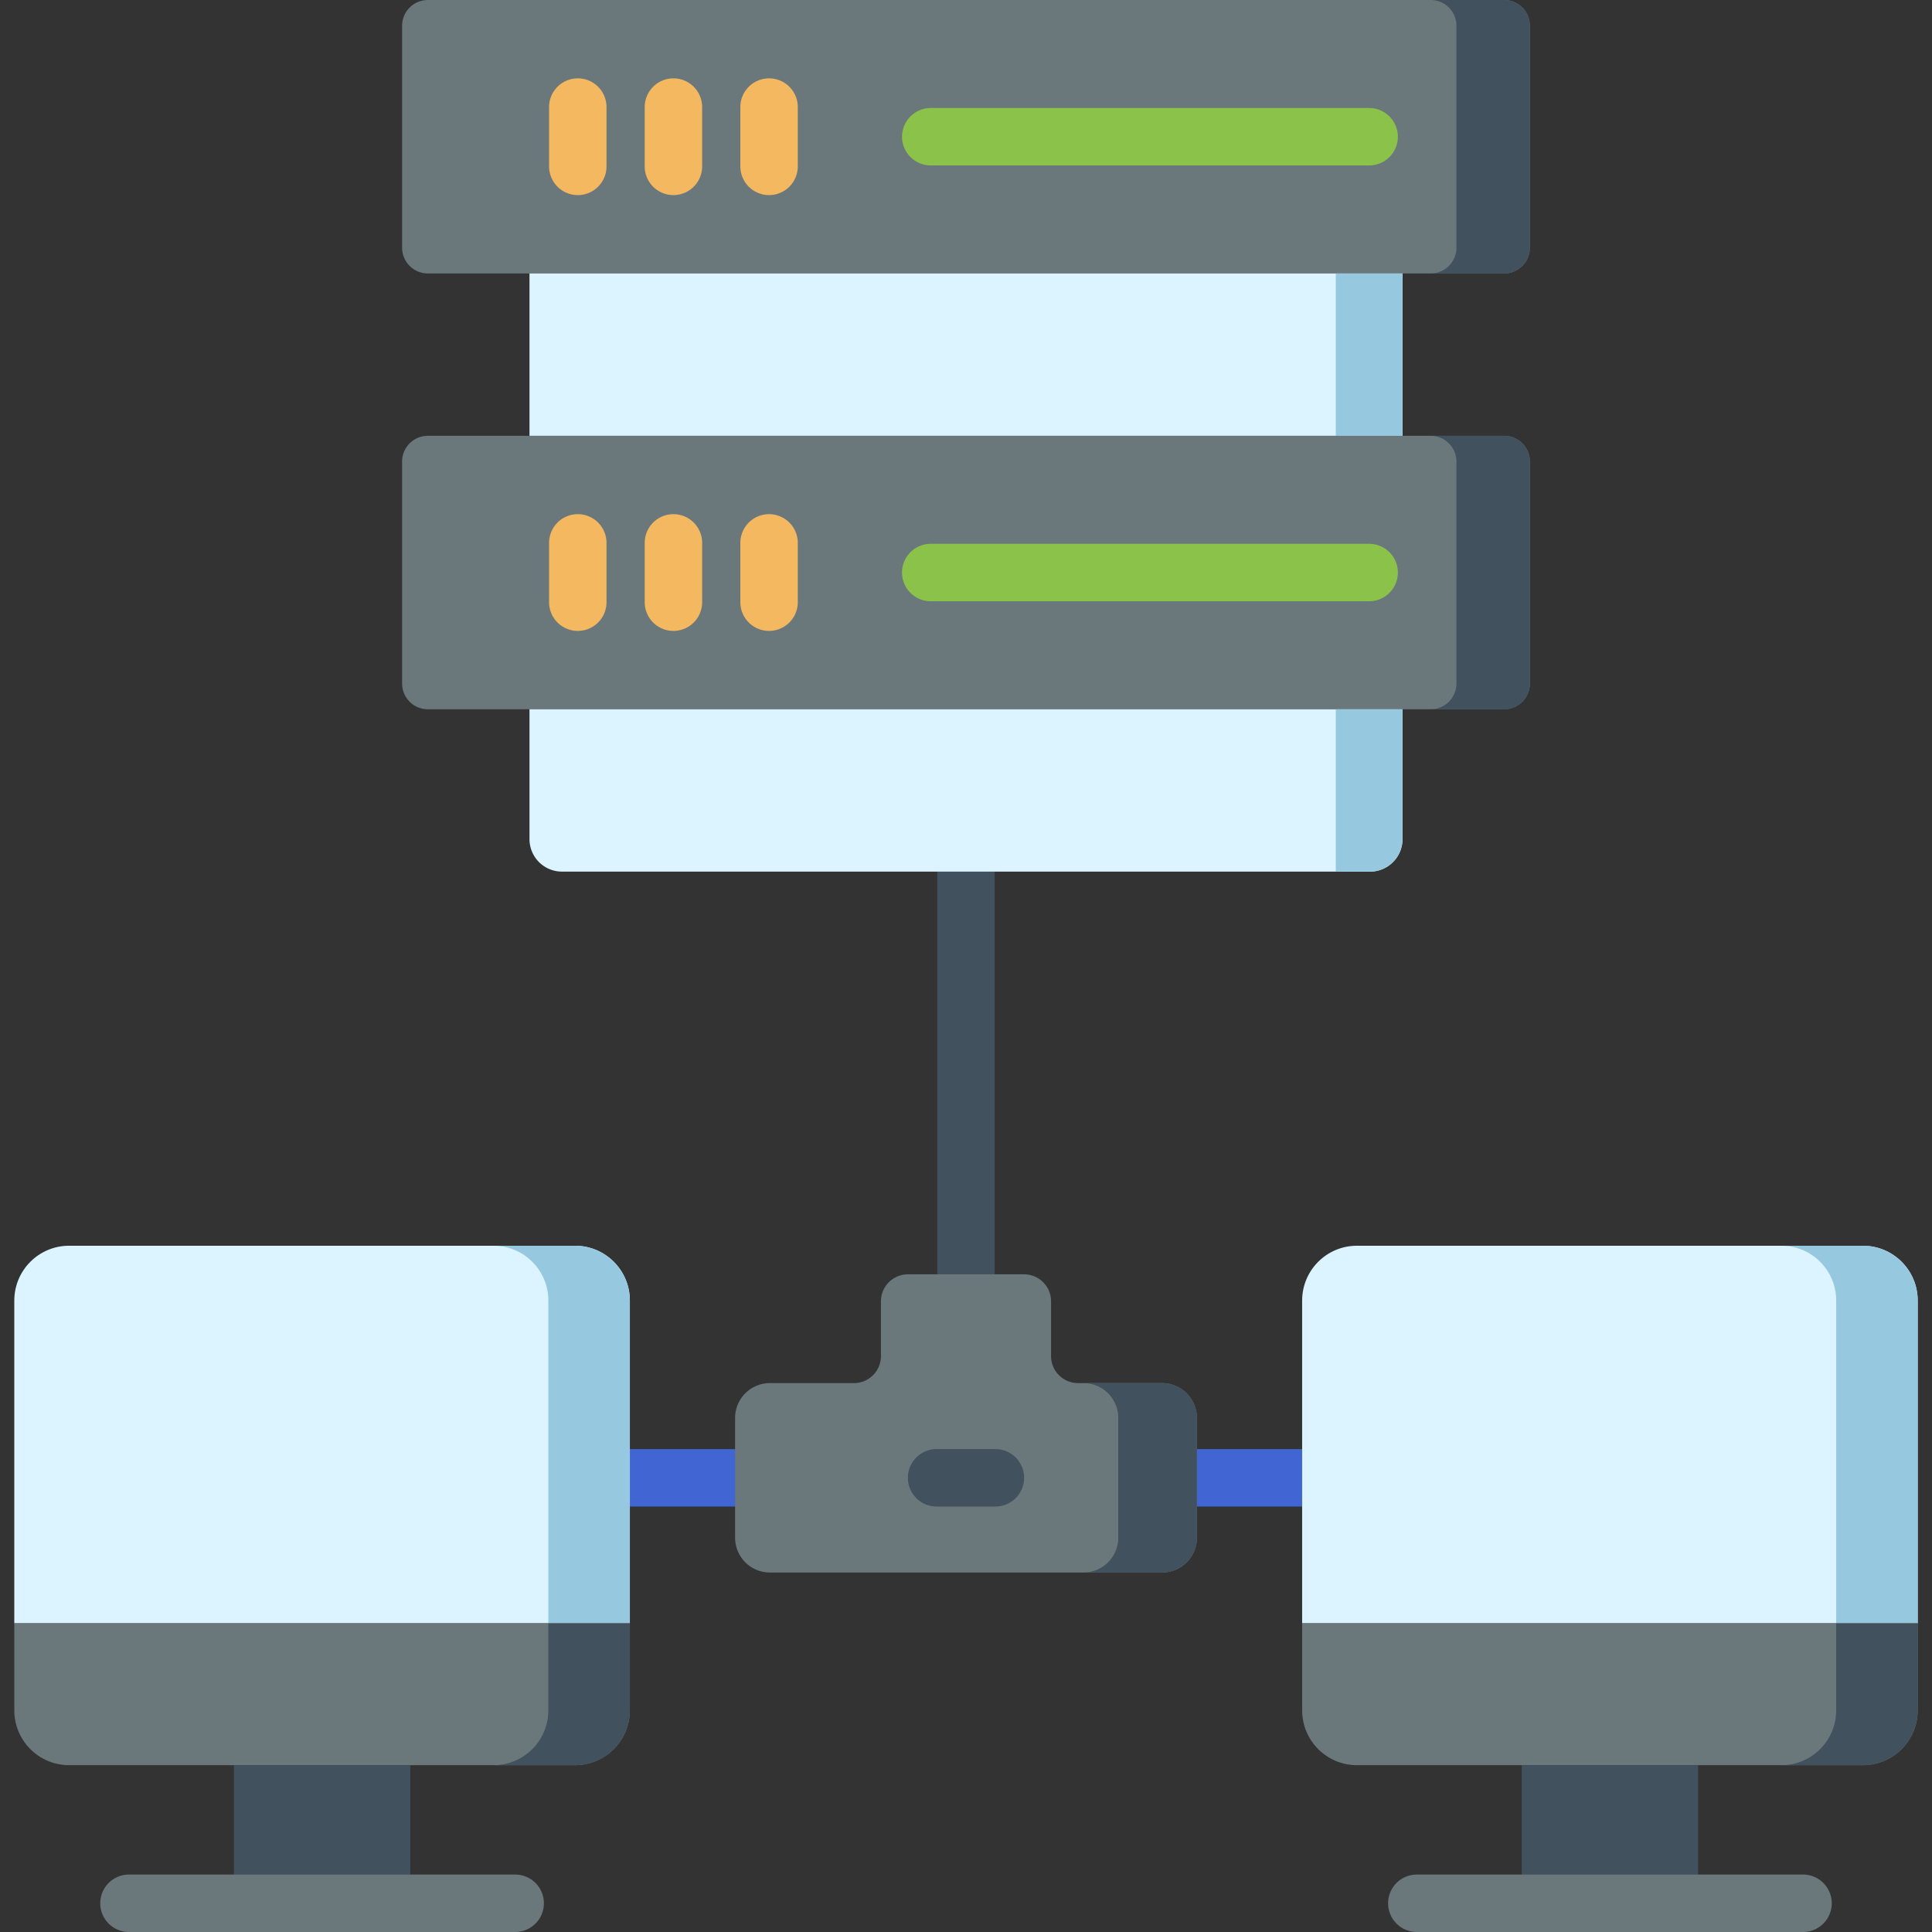 <svg xmlns="http://www.w3.org/2000/svg" version="1.1" xmlns:xlink="http://www.w3.org/1999/xlink" width="512" height="512" x="0" y="0" viewBox="0 0 511.966 511.966" style="enable-background:new 0 0 512 512" xml:space="preserve" class=""><rect x="0" y="0" width="511.966" height="511.966" fill="#333333" stroke="none"/><g><path fill="#41515d" d="M255.983 369.63c-4.204 0-7.611-4.779-7.611-10.675V210.716c0-5.896 3.407-10.675 7.611-10.675s7.612 4.779 7.612 10.675v148.239c-.001 5.896-3.408 10.675-7.612 10.675z" opacity="1" data-original="#685e68"></path><path fill="#4166d4" d="M230.141 399.22h-90.96c-4.204 0-7.611-3.407-7.611-7.611s3.407-7.612 7.611-7.612h90.96c4.204 0 7.611 3.407 7.611 7.612s-3.406 7.611-7.611 7.611zM372.268 399.22h-90.183a7.611 7.611 0 1 1 0-15.223h90.183c4.204 0 7.612 3.407 7.612 7.612s-3.407 7.611-7.612 7.611z" opacity="1" data-original="#4166d4"></path><path fill="#6a777b" d="M307.939 366.509h-22.261a7.154 7.154 0 0 1-7.154-7.154v-14.518a7.154 7.154 0 0 0-7.154-7.154h-30.774a7.154 7.154 0 0 0-7.154 7.154v14.518a7.154 7.154 0 0 1-7.154 7.154h-22.261a9.236 9.236 0 0 0-9.236 9.236v31.727a9.236 9.236 0 0 0 9.236 9.236H307.94a9.236 9.236 0 0 0 9.236-9.236v-31.727a9.237 9.237 0 0 0-9.237-9.236z" opacity="1" data-original="#7a6d79" class=""></path><path fill="#41515d" d="M307.939 366.509H287.1a9.236 9.236 0 0 1 9.236 9.236v31.727a9.236 9.236 0 0 1-9.236 9.236h20.839a9.236 9.236 0 0 0 9.236-9.236v-31.727a9.236 9.236 0 0 0-9.236-9.236zM263.766 399.22h-15.565c-4.204 0-7.611-3.407-7.611-7.611s3.407-7.612 7.611-7.612h15.565a7.611 7.611 0 1 1 0 15.223z" opacity="1" data-original="#685e68"></path><path fill="#6a777b" d="M398.589 72.463H113.377a6.825 6.825 0 0 1-6.825-6.825V6.825A6.825 6.825 0 0 1 113.377 0h285.212a6.824 6.824 0 0 1 6.824 6.825v58.814a6.823 6.823 0 0 1-6.824 6.824z" opacity="1" data-original="#7a6d79" class=""></path><path fill="#41515d" d="M398.589 0h-19.468a6.825 6.825 0 0 1 6.825 6.824v58.814a6.825 6.825 0 0 1-6.825 6.825h19.468a6.824 6.824 0 0 0 6.824-6.825V6.825A6.823 6.823 0 0 0 398.589 0z" opacity="1" data-original="#685e68"></path><path fill="#dbf4ff" d="M140.311 72.463h231.343v43.023H140.311z" opacity="1" data-original="#d6f6fd" class=""></path><path fill="#96c9e0" d="M353.974 72.463h17.681v43.023h-17.681z" opacity="1" data-original="#b7efff" class=""></path><path fill="#f3b860" d="M153.112 51.701a7.61 7.61 0 0 1-7.611-7.612V28.373a7.611 7.611 0 1 1 15.223 0V44.09a7.612 7.612 0 0 1-7.612 7.611zM178.453 51.701a7.61 7.61 0 0 1-7.611-7.612V28.373a7.611 7.611 0 1 1 15.223 0V44.09a7.61 7.61 0 0 1-7.612 7.611zM203.796 51.701a7.61 7.61 0 0 1-7.611-7.612V28.373a7.611 7.611 0 1 1 15.223 0V44.09a7.61 7.61 0 0 1-7.612 7.611z" opacity="1" data-original="#ff7383" class=""></path><path fill="#8bc34a" d="M362.814 43.843H246.639c-4.204 0-7.612-3.407-7.612-7.612s3.407-7.612 7.612-7.612h116.176c4.204 0 7.612 3.407 7.612 7.612s-3.408 7.612-7.613 7.612z" opacity="1" data-original="#6ce79a" class=""></path><path fill="#6a777b" d="M398.589 187.95H113.377a6.825 6.825 0 0 1-6.825-6.825v-58.814a6.825 6.825 0 0 1 6.825-6.825h285.212a6.824 6.824 0 0 1 6.824 6.825v58.814a6.824 6.824 0 0 1-6.824 6.825z" opacity="1" data-original="#7a6d79" class=""></path><path fill="#41515d" d="M398.589 115.486h-19.468a6.825 6.825 0 0 1 6.825 6.825v58.814a6.824 6.824 0 0 1-6.825 6.824h19.468a6.824 6.824 0 0 0 6.824-6.824v-58.814a6.824 6.824 0 0 0-6.824-6.825z" opacity="1" data-original="#685e68"></path><path fill="#f3b860" d="M153.112 167.187a7.61 7.61 0 0 1-7.611-7.611V143.86a7.611 7.611 0 1 1 15.223 0v15.716a7.612 7.612 0 0 1-7.612 7.611zM178.453 167.187a7.61 7.61 0 0 1-7.611-7.611V143.86a7.611 7.611 0 1 1 15.223 0v15.716a7.61 7.61 0 0 1-7.612 7.611zM203.796 167.187a7.61 7.61 0 0 1-7.611-7.611V143.86a7.611 7.611 0 1 1 15.223 0v15.716a7.61 7.61 0 0 1-7.612 7.611z" opacity="1" data-original="#ff7383" class=""></path><path fill="#8bc34a" d="M362.814 159.33H246.639a7.611 7.611 0 1 1 0-15.223h116.176a7.611 7.611 0 1 1-.001 15.223z" opacity="1" data-original="#6ce79a" class=""></path><path fill="#dbf4ff" d="M371.655 187.95H140.311v34.411a8.612 8.612 0 0 0 8.612 8.612h214.119a8.612 8.612 0 0 0 8.612-8.612V187.95z" opacity="1" data-original="#d6f6fd" class=""></path><path fill="#96c9e0" d="M353.974 187.95v43.023h9.069a8.612 8.612 0 0 0 8.612-8.612V187.95z" opacity="1" data-original="#b7efff" class=""></path><path fill="#dbf4ff" d="M166.906 430.165H3.789v-85.532c0-8.02 6.502-14.522 14.522-14.522h134.074c8.02 0 14.522 6.502 14.522 14.522v85.532z" opacity="1" data-original="#d6f6fd" class=""></path><path fill="#96c9e0" d="M152.385 330.112h-21.6c8.02 0 14.522 6.502 14.522 14.522v85.532h21.6v-85.532c-.001-8.021-6.502-14.522-14.522-14.522z" opacity="1" data-original="#b7efff" class=""></path><path fill="#6a777b" d="M166.906 430.165H3.789v23.074c0 8.02 6.502 14.522 14.522 14.522h134.074c8.02 0 14.522-6.502 14.522-14.522v-23.074z" opacity="1" data-original="#7a6d79" class=""></path><path fill="#41515d" d="M145.306 430.165v23.074c0 8.02-6.502 14.522-14.522 14.522h21.6c8.02 0 14.522-6.501 14.522-14.522v-23.074zM61.976 467.761h46.742v36.593H61.976z" opacity="1" data-original="#685e68"></path><path fill="#6a777b" d="M136.519 511.966H34.176a7.611 7.611 0 1 1 0-15.223h102.343a7.611 7.611 0 1 1 0 15.223z" opacity="1" data-original="#7a6d79" class=""></path><path fill="#dbf4ff" d="M508.178 430.165H345.06v-85.532c0-8.02 6.502-14.522 14.522-14.522h134.074c8.02 0 14.522 6.502 14.522 14.522z" opacity="1" data-original="#d6f6fd" class=""></path><path fill="#96c9e0" d="M493.656 330.112h-21.6c8.02 0 14.522 6.502 14.522 14.522v85.532h21.6v-85.532c0-8.021-6.502-14.522-14.522-14.522z" opacity="1" data-original="#b7efff" class=""></path><path fill="#6a777b" d="M508.178 430.165H345.06v23.074c0 8.02 6.502 14.522 14.522 14.522h134.074c8.02 0 14.522-6.502 14.522-14.522z" opacity="1" data-original="#7a6d79" class=""></path><path fill="#41515d" d="M486.578 430.165v23.074c0 8.02-6.502 14.522-14.522 14.522h21.6c8.02 0 14.522-6.501 14.522-14.522v-23.074zM403.248 467.761h46.742v36.593h-46.742z" opacity="1" data-original="#685e68"></path><path fill="#6a777b" d="M477.791 511.966H375.447a7.611 7.611 0 1 1 0-15.223h102.344a7.611 7.611 0 1 1 0 15.223z" opacity="1" data-original="#7a6d79" class=""></path></g></svg>